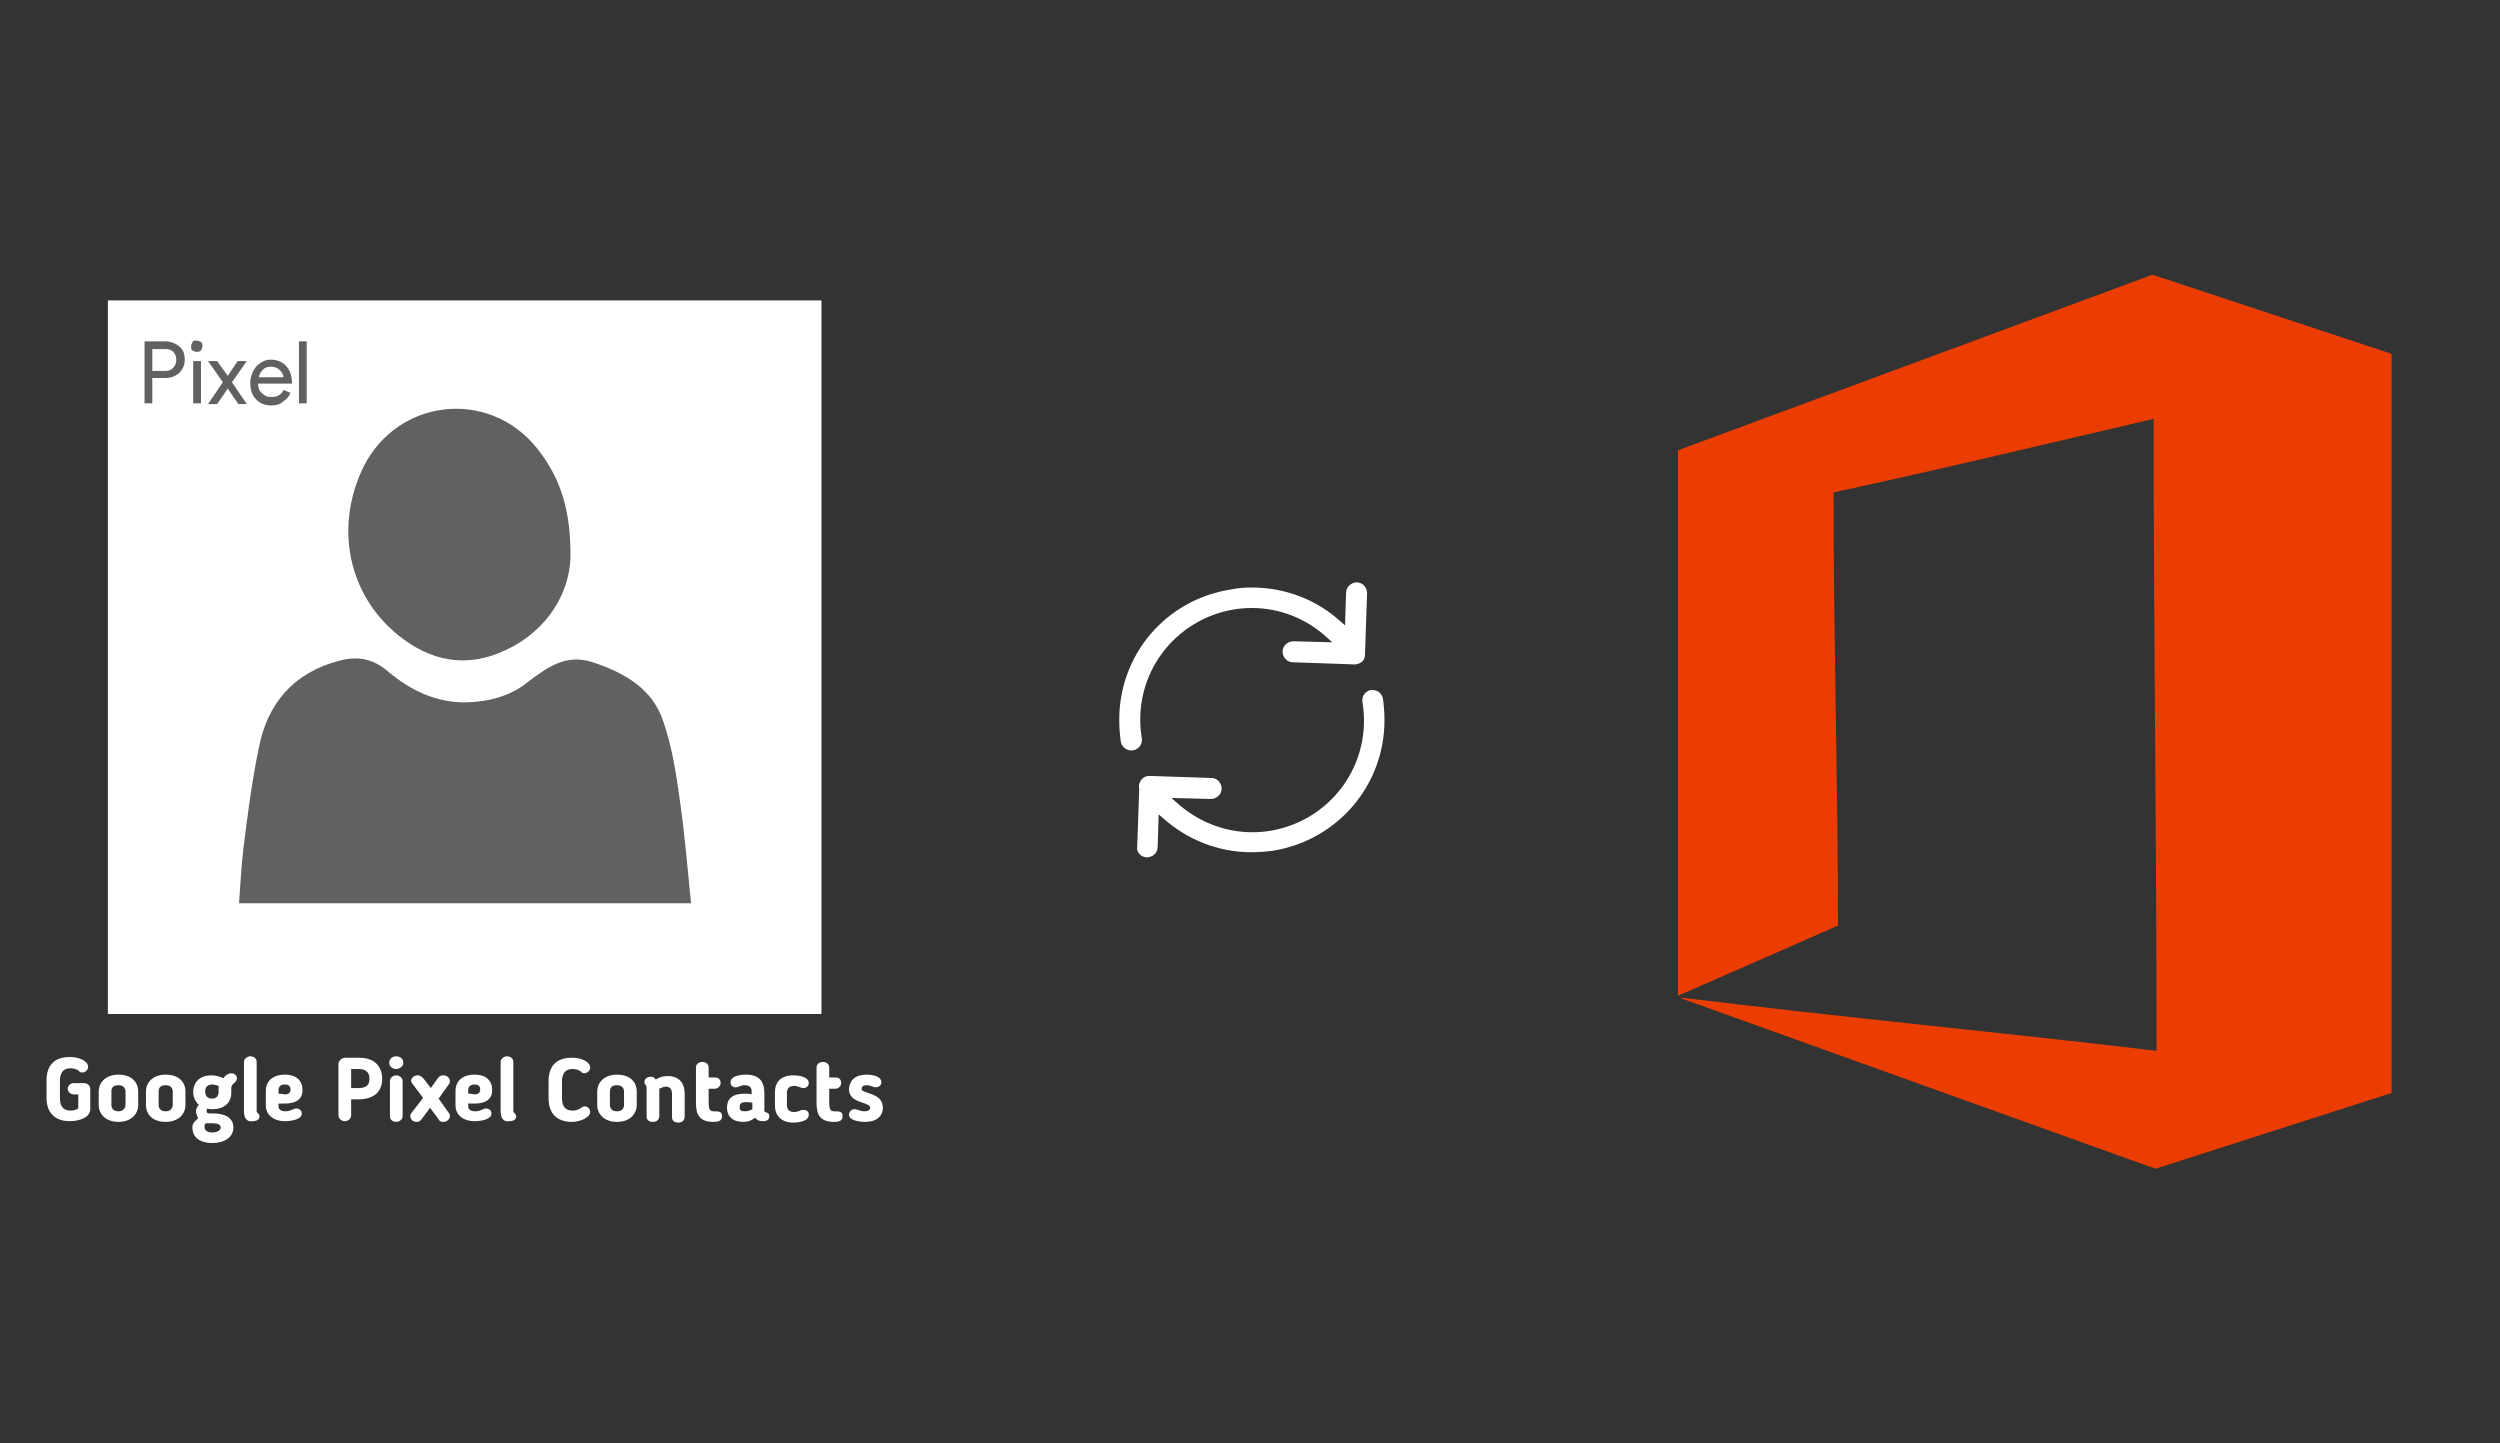 ﻿<?xml version="1.0" encoding="utf-8"?>
<!DOCTYPE svg PUBLIC "-//W3C//DTD SVG 1.1//EN" "http://www.w3.org/Graphics/SVG/1.1/DTD/svg11.dtd">
<svg x="0" y="0" width="672" height="388" xml="http://www.w3.org/XML/1998/namespace" xmlns="http://www.w3.org/2000/svg" xmlns:xlink="http://www.w3.org/1999/xlink" xmlns:xml="http://www.w3.org/XML/1998/namespace" version="1.1">
  <rect width="100%" height="100%" fill="#333333" stroke="none"/>
  <svg x="422" y="66" width="250" height="256" viewBox="0, 0, 249.8, 257.7" xml:space="preserve" id="Layer_1" enable-background="new 0 0 249.8 257.7" xmlns="http://www.w3.org/2000/svg" xmlns:xlink="http://www.w3.org/1999/xlink" xmlns:xml="http://www.w3.org/XML/1998/namespace" version="1.1">
    <path d="M156.7 7.9 L28.3 55.4 L28.3 203 C28.5 202.9 28.8 202.8 29 202.7 C43.2 196.5 57.5 190.2 71.6 184 C71.6 146.2 70.4 106.1 70.4 68.3 C70.4 67.8 70.4 67.4 70.4 66.8 C100.9 60.2 128.6 53.5 157 46.9 C157 103.7 157.8 161 157.8 217.9 C114.9 212.8 72.2 208.8 29.2 203.5 C29.2 203.6 29.2 203.6 29.2 203.7 C29.6 203.8 29.9 204 30.3 204.1 C72.6 219.3 114.9 234.5 157.2 249.7 C157.3 249.7 157.4 249.7 157.5 249.8 L221.4 229.3 L221.4 29.3 L156.7 7.9 z" style="fill:#EB3D01;" />
  </svg>
  <svg x="250" y="107" width="173" height="173" viewBox="0, 0, 68, 125.7" xml:space="preserve" id="Layer_1#1" enable-background="new 0 0 68 125.7" xmlns="http://www.w3.org/2000/svg" xmlns:xlink="http://www.w3.org/1999/xlink" xmlns:xml="http://www.w3.org/XML/1998/namespace" version="1.1">
    <style type="text/css">
	.st0{fill:#4885ED;}
	.st1{fill:#E5E5E5;}
	.st2{fill:#FFFFFF;}
	.st3{fill:#594165;}
	.st4{fill:#FBBB00;}
	.st5{fill:#518EF8;}
	.st6{fill:#28B446;}
	.st7{fill:#F14336;}
	.st8{fill:#FFA000;}
	.st9{fill:#FFCA28;}
	.st10{fill:#F7F7F7;}
	.st11{fill-rule:evenodd;clip-rule:evenodd;}
	.st12{fill-rule:evenodd;clip-rule:evenodd;fill:#3FBDCF;}
	.st13{fill-rule:evenodd;clip-rule:evenodd;fill:#FFFFFF;}
	.st14{opacity:0.9;fill:#FFFFFF;}
	.st15{fill:#F7F7F7;stroke:#594165;stroke-width:4;stroke-miterlimit:10;}
	.st16{fill:#E0412F;}
	.st17{fill-rule:evenodd;clip-rule:evenodd;fill:#606161;}
	.st18{fill:none;stroke:#58ABF4;stroke-width:0.25;stroke-miterlimit:10;}
	.st19{fill:#036EB1;}
	.st20{fill:#A4C639;}
	.st21{fill:none;stroke:#E0412F;stroke-miterlimit:10;}
	.st22{fill:#046DB2;}
	.st23{fill-rule:evenodd;clip-rule:evenodd;fill:#528FF5;}
	.st24{fill-rule:evenodd;clip-rule:evenodd;fill:#417BE6;}
	.st25{fill-rule:evenodd;clip-rule:evenodd;fill:#4881E8;}
	.st26{fill-rule:evenodd;clip-rule:evenodd;fill:#FBC013;}
	.st27{fill:#DF871E;}
	.st28{fill:#B6B6B6;}
	.st29{fill:#8C5BA4;}
	.st30{fill:#8DC652;}
	.st31{fill:#497FC1;}
	.st32{fill:#919191;}
	.st33{fill-rule:evenodd;clip-rule:evenodd;fill:#8E8E8E;}
	.st34{fill:#8E8E8E;}
	.st35{fill:#EB3D01;}
	.st36{fill:#F57F20;}
	.st37{fill:#ED7E01;}
	.st38{fill-rule:evenodd;clip-rule:evenodd;fill:#046DB2;}
	.st39{fill:#E0E2E2;}
	.st40{fill:#47D86F;}
	.st41{fill:#4FC9F8;}
	.st42{fill:#FF9327;}
	.st43{fill:#C9C8C4;}
	.st44{fill:#9A9A9A;}
	.st45{fill:#F2F2F2;}
	.st46{fill:#D32E2A;}
	.st47{fill:#A3C53A;}
	.st48{fill:#D6D8D7;}
	.st49{fill:#3A5BBC;}
	.st50{fill:url(#SVGID_43_);}
	.st51{fill:url(#SVGID_44_);}
	.st52{fill:url(#SVGID_45_);}
	.st53{fill:url(#SVGID_46_);}
	.st54{fill:#FFE168;}
	.st55{fill:#006699;}
	.st56{fill:#F4AE01;}
	.st57{fill:#DD191F;}
	.st58{fill:#323232;}
	.st59{fill:#CDCCCA;}
	.st60{fill:#5199F0;}
	.st61{fill:#791BCC;}
	.st62{fill:#C71D2E;}
	.st63{fill:#32DAC4;}
	.st64{fill:#3C5A99;}
	.st65{fill:#FCB714;}
	.st66{fill:#F06415;}
	.st67{fill:#BDCF31;}
	.st68{fill:#00A1E0;}
	.st69{fill:#00A1E3;}
	.st70{fill:#7AAD3E;}
	.st71{fill:#A50034;}
	.st72{fill:#6B6B6B;}
	.st73{fill:#005DAA;}
	.st74{fill:#EB0028;}
	.st75{fill:#888B8D;}
	.st76{fill:#0C4DA2;}
	.st77{fill:#00BFFF;}
	.st78{fill-rule:evenodd;clip-rule:evenodd;fill:#E81123;}
	.st79{fill:#FF6700;}
	.st80{fill:#00BFFE;}
	.st81{fill:#C4C4C4;}
	.st82{fill:url(#SVGID_47_);}
	.st83{fill:url(#SVGID_48_);}
	.st84{fill:url(#SVGID_49_);}
	.st85{fill:url(#SVGID_50_);}
	.st86{fill:#E5E5E5;stroke:#8E8E8E;stroke-width:2;stroke-miterlimit:10;}
	.st87{fill-rule:evenodd;clip-rule:evenodd;fill:#594165;}
	.st88{fill-rule:evenodd;clip-rule:evenodd;fill:#D4D4D4;}
	.st89{fill-rule:evenodd;clip-rule:evenodd;fill:#3669D6;}
	.st90{fill-rule:evenodd;clip-rule:evenodd;fill:#3A81F4;}
	.st91{fill-rule:evenodd;clip-rule:evenodd;fill:#FAFAFA;}
	.st92{fill-rule:evenodd;clip-rule:evenodd;fill:#E0E0E0;}
	.st93{fill:url(#SVGID_59_);}
	.st94{opacity:0.2;fill:#56C7DA;enable-background:new    ;}
	.st95{fill:url(#SVGID_60_);}
	.st96{fill:url(#SVGID_61_);}
	.st97{fill:url(#SVGID_62_);}
	.st98{fill:url(#SVGID_63_);}
	.st99{fill:url(#SVGID_64_);}
	.st100{fill:#FCFCFC;enable-background:new    ;}
	.st101{enable-background:new    ;}
	.st102{fill:#5A5A5A;}
	.st103{fill:#D8D8D8;enable-background:new    ;}
	.st104{fill:#E9574E;}
	.st105{fill:none;stroke:#D8D8D8;stroke-width:0.75;stroke-miterlimit:10;enable-background:new    ;}
	.st106{fill:#E9574E;stroke:#E9574E;stroke-width:0.75;stroke-miterlimit:10;enable-background:new    ;}
	.st107{fill:#E0E0E0;}
	.st108{fill:#537ABD;}
	.st109{fill:#2EB672;}
	.st110{fill:#FED14B;}
	.st111{fill:#28CD7E;}
	.st112{fill:#CECECE;}
	.st113{fill-rule:evenodd;clip-rule:evenodd;fill:#FF9D17;}
	.st114{fill:#FFFFFF;stroke:#FFFFFF;stroke-miterlimit:10;}
	.st115{fill:#249FBD;}
	.st116{fill:#D62C5D;}
	.st117{fill:#FFB62B;}
	.st118{fill:#2F63AD;}
	.st119{fill:#4C368B;}
	.st120{fill:none;stroke:#4885ED;stroke-width:7.8;stroke-miterlimit:10;}
	.st121{fill:none;stroke:#FFFFFF;stroke-width:7.8;stroke-miterlimit:10;}
	.st122{fill:#594165;stroke:#FFFFFF;stroke-width:0.5;stroke-miterlimit:10;}
	.st123{fill-rule:evenodd;clip-rule:evenodd;fill:#2F63AD;}
	.st124{fill:none;stroke:#594165;stroke-width:4;stroke-linecap:round;stroke-miterlimit:10;}
	.st125{fill:none;stroke:#594165;stroke-width:4;stroke-linecap:round;stroke-miterlimit:10;stroke-dasharray:4.843,11.624;}
	.st126{fill:none;stroke:#594165;stroke-width:4;stroke-linecap:round;stroke-miterlimit:10;stroke-dasharray:4.825,11.58;}
	.st127{fill:#D8D8D8;}
	.st128{fill:#EDEDED;}
	.st129{fill:url(#SVGID_65_);}
	.st130{fill:url(#SVGID_66_);}
	.st131{fill:url(#SVGID_67_);}
	.st132{fill:url(#SVGID_68_);}
	.st133{fill:url(#SVGID_69_);}
	.st134{fill:url(#SVGID_70_);}
	.st135{fill:url(#SVGID_71_);}
	.st136{fill:url(#SVGID_72_);}
	.st137{fill:url(#SVGID_73_);}
	.st138{fill:url(#SVGID_74_);}
	.st139{fill:url(#SVGID_75_);}
	.st140{fill:url(#SVGID_76_);}
	.st141{fill:#F6961C;}
	.st142{fill-rule:evenodd;clip-rule:evenodd;fill:#4885ED;}
	.st143{opacity:0.5;}
	.st144{fill-rule:evenodd;clip-rule:evenodd;fill:#FFB62B;}
	.st145{fill:url(#SVGID_77_);}
	.st146{fill:url(#SVGID_78_);}
	.st147{fill:url(#SVGID_79_);}
	.st148{fill:url(#SVGID_80_);}
	.st149{fill:url(#SVGID_81_);}
	.st150{fill:url(#SVGID_82_);}
	.st151{fill:url(#SVGID_83_);}
	.st152{fill:url(#SVGID_84_);}
	.st153{fill:url(#SVGID_85_);}
	.st154{fill:url(#SVGID_86_);}
	.st155{fill:url(#SVGID_87_);}
	.st156{fill:url(#SVGID_88_);}
</style>
    <g>
      <path d="M56.1 50 L56.1 50 L56.5 38.1 C56.5 37.6 56.3 37 55.9 36.6 C55.5 36.2 55 36 54.5 36 C53.4 36 52.4 36.9 52.4 38 L52.2 44.4 L51.4 43.7 C46.6 39.3 40.4 37 34 37 C34 37 34 37 34 37 C32.6 37 31.2 37.1 29.8 37.4 C17.2 39.4 8.1 50.1 8.1 62.8 C8.1 64.2 8.2 65.6 8.4 67.1 C8.6 68.2 9.7 69 10.8 68.8 C11.9 68.6 12.7 67.6 12.5 66.4 C12.3 65.2 12.2 64 12.2 62.8 C12.2 52.1 19.9 43.1 30.4 41.3 C31.6 41.1 32.8 41 34 41 C34 41 34 41 34 41 C39.5 41 44.7 43.1 48.7 46.8 L49.7 47.7 L42.1 47.5 C41 47.5 40 48.4 40 49.5 C40 50 40.2 50.6 40.6 51 C41 51.4 41.5 51.6 42 51.6 L53.5 52 C54.1 52.1 54.7 52 55.2 51.7 C55.8 51.4 56.1 50.8 56.1 50 z" class="st2" style="fill:white;" />
      <path d="M12.1 89.1 C12.5 89.5 13 89.7 13.5 89.7 C14 89.7 14.6 89.5 15 89.1 C15.4 88.7 15.6 88.2 15.6 87.7 L15.8 81.3 L16.6 82 C21.4 86.3 27.5 88.7 33.9 88.7 C35.3 88.7 36.7 88.6 38.2 88.4 C50.8 86.3 59.9 75.6 59.9 62.9 C59.9 61.5 59.8 60.1 59.6 58.7 C59.5 58.2 59.2 57.7 58.8 57.4 C58.4 57.1 57.8 57 57.3 57 C56.2 57.2 55.4 58.2 55.6 59.4 C55.8 60.6 55.9 61.8 55.9 63 C55.9 73.7 48.2 82.7 37.7 84.5 C36.5 84.7 35.3 84.8 34.1 84.8 C34.1 84.8 34.1 84.8 34.1 84.8 C28.6 84.8 23.4 82.7 19.3 79 L18.3 78.1 L26 78.3 C27.1 78.3 28.1 77.4 28.1 76.3 C28.1 75.8 27.9 75.2 27.5 74.8 C27.1 74.4 26.6 74.2 26.1 74.2 L14.1 73.8 L14.1 73.8 C14.1 73.8 14.1 73.8 14.1 73.8 C13.6 73.8 13.2 73.9 12.9 74.1 C12.2 74.6 11.8 75.4 12 76.3 L12 76.4 L11.6 87.8 C11.5 88.1 11.7 88.7 12.1 89.1 z" class="st2" style="fill:white;" />
    </g>
  </svg>
  <svg x="0" y="66" width="250" height="256" viewBox="0, 0, 131.9, 125.7" xml:space="preserve" id="Layer_1#2" enable-background="new 0 0 131.9 125.7" xmlns="http://www.w3.org/2000/svg" xmlns:xlink="http://www.w3.org/1999/xlink" xmlns:xml="http://www.w3.org/XML/1998/namespace" version="1.1">
    <g>
      <g>
        <rect x="24.8" y="10.8" width="84.2" height="89.9" style="fill:#606161;" />
        <path d="M15.3 3.1 C15.3 36.8 15.3 70.6 15.3 104.3 C49 104.3 82.8 104.3 116.5 104.3 C116.5 70.6 116.5 36.8 116.5 3.1 C82.8 3.1 49.1 3.1 15.3 3.1 z M51.6 26.6 C56.5 17 69.3 15.6 76.1 24 C79.3 28 81 32.5 80.9 39.7 C80.7 44.4 77.9 49.8 71.7 52.7 C66.2 55.3 61.1 54.3 56.5 50.6 C49.3 44.8 47.4 35.1 51.6 26.6 z M33.9 88.6 C34.1 86 34.2 83.5 34.5 81 C35.1 76.2 35.7 71.4 36.7 66.6 C37.9 60.3 41.6 55.9 48.1 54.2 C50.7 53.5 52.9 53.9 55 55.7 C58.2 58.4 61.9 60.2 66.2 60.1 C69.4 60 72.5 59.2 75 57.1 C77.7 55.1 80.3 53.2 84 54.4 C88.6 55.9 92.6 58.2 94.1 62.9 C95.3 66.4 95.9 70.2 96.4 73.9 C97.1 78.7 97.5 83.5 98 88.6 C76.4 88.6 55.3 88.6 33.9 88.6 z" style="fill:white;" />
        <g>
          <g>
            <path d="M8.5 116.2 C8.5 117.3 8.9 118 10 118 C10.4 118 10.8 117.9 11.1 117.7 L11.1 115.7 L10.4 115.7 C10 115.7 9.6 115.3 9.6 114.9 C9.6 114.5 10 114.1 10.4 114.1 L11.8 114.1 C12.4 114.1 12.8 114.4 12.8 115 L12.8 117.8 C12.8 119 11.2 119.5 9.9 119.5 C7.7 119.5 6.6 118.2 6.6 116.2 L6.6 113.7 C6.6 111.7 7.6 110.4 9.9 110.4 C11.3 110.4 12.5 111 12.5 111.8 C12.5 112.2 12.1 112.6 11.7 112.6 C11.4 112.6 11.3 112.5 11.2 112.4 L11.1 112.3 C10.8 112.1 10.4 112 10 112 C8.9 112 8.5 112.7 8.5 113.8 C8.5 113.8 8.5 116.2 8.5 116.2 z" style="fill:white;" />
            <path d="M14 117.2 L14 115.3 C14 114 15 112.9 16.8 112.9 C18.6 112.9 19.6 113.9 19.6 115.3 L19.6 117.2 C19.6 118.5 18.6 119.6 16.8 119.6 C15 119.6 14 118.5 14 117.2 z M17.8 117.2 L17.8 115.3 C17.8 114.8 17.5 114.4 16.8 114.4 C16.1 114.4 15.8 114.7 15.8 115.3 L15.8 117.2 C15.8 117.7 16.1 118.1 16.8 118.1 C17.4 118.1 17.8 117.7 17.8 117.2 z" style="fill:white;" />
            <path d="M20.7 117.2 L20.7 115.3 C20.7 114 21.7 112.9 23.5 112.9 C25.3 112.9 26.3 113.9 26.3 115.3 L26.3 117.2 C26.3 118.5 25.3 119.6 23.5 119.6 C21.6 119.6 20.7 118.5 20.7 117.2 z M24.5 117.2 L24.5 115.3 C24.5 114.8 24.2 114.4 23.5 114.4 C22.8 114.4 22.5 114.7 22.5 115.3 L22.5 117.2 C22.5 117.7 22.8 118.1 23.5 118.1 C24.1 118.1 24.5 117.7 24.5 117.2 z" style="fill:white;" />
            <path d="M28.1 119.1 C27.9 118.7 27.8 118.3 27.8 118.1 C27.8 117.8 27.9 117.5 28.2 117.2 C27.7 116.7 27.4 116.1 27.4 115.4 C27.4 114 28.3 113 30 113 C30.7 113 31.2 113.2 31.7 113.4 C32 112.9 32.5 112.7 32.8 112.7 C33.2 112.7 33.6 113 33.6 113.4 C33.6 113.6 33.5 113.8 33.4 113.9 C33 114.3 32.8 114.4 32.8 114.8 L32.8 115.5 C32.8 116.8 31.9 117.8 30.1 117.8 C29.9 117.8 29.6 117.8 29.4 117.7 C29.3 117.9 29.3 117.9 29.3 118 C29.3 118.4 29.5 118.4 29.7 118.4 L30.2 118.4 C31.9 118.4 33.1 119 33.1 120.4 C33.1 121.8 31.8 122.6 30.1 122.6 C28.4 122.6 27.3 121.8 27.3 120.5 C27.2 120 27.5 119.6 28.1 119.1 z M29.2 119.8 C29 120 29 120.1 29 120.3 C29 120.8 29.4 121.1 30.1 121.1 C30.8 121.1 31.3 120.8 31.3 120.4 C31.3 120 30.9 119.8 30.2 119.8 L29.2 119.8 z M30.1 114.3 C29.4 114.3 29.1 114.7 29.1 115.3 C29.1 115.9 29.4 116.3 30.1 116.3 C30.7 116.3 31 115.9 31 115.4 L31 114.5 C30.7 114.4 30.4 114.3 30.1 114.3 z" style="fill:white;" />
            <path d="M34.6 118.1 L34.6 111.1 C34.6 110.7 35 110.3 35.5 110.3 C36 110.3 36.4 110.6 36.4 111.1 L36.4 117.9 C36.4 118.2 36.4 118.2 36.6 118.4 C36.7 118.5 36.8 118.6 36.8 118.8 C36.8 119.3 36.4 119.5 35.8 119.5 C35.3 119.6 34.6 119.4 34.6 118.1 z" style="fill:white;" />
            <path d="M39.5 117 L39.5 117.4 C39.5 117.8 39.8 118.1 40.5 118.1 C40.9 118.1 41.2 118 41.6 117.8 C41.7 117.8 41.8 117.7 42 117.7 C42.6 117.7 42.8 118.1 42.8 118.4 C42.8 119.3 41.2 119.5 40.4 119.5 C38.7 119.5 37.7 118.5 37.7 117.3 L37.7 115.2 C37.7 113.9 38.6 112.9 40.4 112.9 C42.1 112.9 42.9 113.8 42.9 115.1 C42.9 116.3 42.1 117 40.4 117 C40.1 117 39.9 117 39.5 117 z M40.4 114.3 C39.8 114.3 39.5 114.6 39.5 115.1 L39.5 115.6 C39.9 115.6 40.3 115.7 40.4 115.7 C40.9 115.7 41.2 115.5 41.2 115 C41.2 114.5 40.9 114.3 40.4 114.3 z" style="fill:white;" />
            <path d="M49.8 116.4 L49.8 118.7 C49.8 119.1 49.4 119.5 48.9 119.5 C48.4 119.5 48 119.1 48 118.7 L48 111.4 C48 110.9 48.5 110.5 49 110.5 L50.9 110.5 C53.3 110.5 54.2 111.9 54.2 113.5 C54.2 115.4 52.9 116.4 50.9 116.4 L49.8 116.4 z M49.8 114.8 L50.9 114.8 C51.9 114.8 52.4 114.4 52.4 113.5 C52.4 112.8 52.1 112.1 50.9 112.1 L49.8 112.1 L49.8 114.8 z" style="fill:white;" />
            <path d="M56.2 112.1 C55.6 112.1 55.2 111.7 55.2 111.2 C55.2 110.7 55.6 110.3 56.2 110.3 C56.8 110.3 57.2 110.7 57.2 111.2 C57.2 111.7 56.7 112.1 56.2 112.1 z M57.1 118.8 C57.1 119.2 56.7 119.6 56.2 119.6 C55.7 119.6 55.3 119.3 55.3 118.8 L55.3 113.8 C55.3 113.4 55.7 113 56.2 113 C56.7 113 57.1 113.4 57.1 113.8 L57.1 118.8 z" style="fill:white;" />
            <path d="M63.7 118.4 C63.8 118.5 63.8 118.7 63.8 118.8 C63.8 119.2 63.4 119.6 62.9 119.6 C62.5 119.6 62.3 119.5 62.1 119.1 C61.7 118.5 61.4 118.2 61 117.6 C60.6 118.1 60.2 118.7 59.8 119.2 C59.6 119.5 59.4 119.6 59.1 119.6 C58.6 119.6 58.2 119.3 58.2 118.8 C58.2 118.7 58.2 118.5 58.3 118.4 C58.9 117.6 59.4 117 60 116.2 C59.5 115.5 59 114.9 58.5 114.2 C58.4 114.1 58.3 113.9 58.3 113.8 C58.3 113.4 58.7 113 59.2 113 C59.7 113 59.9 113.3 60.1 113.5 L61.1 114.8 L62.1 113.4 C62.3 113.1 62.5 113 62.9 113 C63.3 113 63.8 113.3 63.8 113.8 C63.8 113.9 63.8 114.1 63.7 114.2 L62.2 116.3 L63.7 118.4 z" style="fill:white;" />
            <path d="M66.4 117 L66.4 117.4 C66.4 117.8 66.7 118.1 67.4 118.1 C67.8 118.1 68.1 118 68.5 117.8 C68.6 117.8 68.7 117.7 68.9 117.7 C69.5 117.7 69.7 118.1 69.7 118.4 C69.7 119.3 68.1 119.5 67.3 119.5 C65.6 119.5 64.6 118.5 64.6 117.3 L64.6 115.2 C64.6 113.9 65.5 112.9 67.3 112.9 C69 112.9 69.8 113.8 69.8 115.1 C69.8 116.3 69 117 67.3 117 C67 117 66.7 117 66.4 117 z M67.3 114.3 C66.7 114.3 66.4 114.6 66.4 115.1 L66.4 115.6 C66.8 115.6 67.2 115.7 67.3 115.7 C67.8 115.7 68.1 115.5 68.1 115 C68.1 114.5 67.8 114.3 67.3 114.3 z" style="fill:white;" />
            <path d="M71 118.1 L71 111.1 C71 110.7 71.4 110.3 71.9 110.3 C72.4 110.3 72.8 110.6 72.8 111.1 L72.8 117.9 C72.8 118.2 72.8 118.2 73 118.4 C73.1 118.5 73.2 118.6 73.2 118.8 C73.2 119.3 72.8 119.5 72.2 119.5 C71.7 119.6 71 119.4 71 118.1 z" style="fill:white;" />
            <path d="M79.7 116.2 C79.7 117.3 80.1 118 81.2 118 C81.6 118 81.9 117.9 82.3 117.7 L82.4 117.6 C82.6 117.5 82.7 117.4 82.9 117.4 C83.4 117.4 83.7 117.8 83.7 118.2 C83.7 118.9 82.4 119.6 81.1 119.6 C78.9 119.6 77.8 118.3 77.8 116.3 L77.8 113.8 C77.8 111.8 78.8 110.5 81.1 110.5 C82.5 110.5 83.7 111.1 83.7 111.9 C83.7 112.3 83.3 112.7 82.9 112.7 C82.6 112.7 82.5 112.6 82.4 112.5 L82.3 112.4 C82 112.2 81.6 112.1 81.2 112.1 C80.1 112.1 79.7 112.8 79.7 113.9 L79.7 116.2 z" style="fill:white;" />
            <path d="M84.7 117.2 L84.7 115.3 C84.7 114 85.7 112.9 87.5 112.9 C89.3 112.9 90.3 113.9 90.3 115.3 L90.3 117.2 C90.3 118.5 89.3 119.6 87.5 119.6 C85.7 119.6 84.7 118.5 84.7 117.2 z M88.5 117.2 L88.5 115.3 C88.5 114.8 88.2 114.4 87.5 114.4 C86.8 114.4 86.5 114.7 86.5 115.3 L86.5 117.2 C86.5 117.7 86.8 118.1 87.5 118.1 C88.2 118.1 88.5 117.7 88.5 117.2 z" style="fill:white;" />
            <path d="M93.5 118.8 C93.5 119.2 93.2 119.6 92.6 119.6 C92 119.6 91.7 119.3 91.7 118.8 L91.7 114.9 C91.7 114.5 91.6 114.4 91.6 114.4 C91.4 114.2 91.4 114.1 91.4 113.9 C91.4 113.5 91.8 113.2 92.3 113.2 C92.6 113.2 92.8 113.3 93 113.6 C93.6 113.2 94.2 113.1 94.7 113.1 C96.3 113.1 97.1 114.1 97.1 115.6 L97.1 118.9 C97.1 119.3 96.8 119.7 96.2 119.7 C95.6 119.7 95.3 119.4 95.3 118.9 L95.3 115.6 C95.3 115 95 114.6 94.5 114.6 C94.2 114.6 93.9 114.7 93.5 114.9 C93.5 115 93.5 115.1 93.5 115.1 C93.5 115.1 93.5 118.8 93.5 118.8 z" style="fill:white;" />
            <path d="M98.7 111.9 C98.7 111.5 99 111.1 99.6 111.1 C100.2 111.1 100.5 111.5 100.5 111.9 L100.5 113.3 L101.4 113.3 C101.9 113.3 102.2 113.6 102.2 114.1 C102.2 114.5 101.8 114.9 101.4 114.9 L100.5 114.9 L100.5 116.8 C100.5 117.7 100.6 118.1 101.2 118.1 C101.3 118.1 101.4 118.1 101.4 118.1 C102.2 118.1 102.4 118.3 102.4 118.8 C102.4 119.5 101.8 119.6 101.2 119.6 C99.2 119.6 98.7 118.6 98.7 116.9 L98.7 111.9 z" style="fill:white;" />
            <path d="M108.4 117.9 C108.4 118.3 108.6 118.2 108.8 118.3 C109 118.4 109.1 118.5 109.1 118.8 C109.1 119.2 108.9 119.5 108.2 119.5 C107.7 119.5 107.4 119.4 107.1 119 C106.6 119.4 106.1 119.6 105.4 119.6 C103.9 119.6 103.1 118.8 103.1 117.6 L103.1 117.6 C103.1 116.3 103.9 115.6 105.6 115.6 C105.9 115.6 106.3 115.6 106.6 115.7 L106.6 115.3 C106.6 114.7 106.3 114.4 105.6 114.4 C105.2 114.4 105 114.5 104.8 114.6 C104.7 114.6 104.6 114.7 104.3 114.7 C103.8 114.7 103.6 114.3 103.6 114 C103.6 113.2 104.7 112.9 105.8 112.9 C107.6 112.9 108.4 113.8 108.4 115.5 L108.4 117.9 z M104.9 117.5 L104.9 117.5 C104.9 118 105.1 118.1 105.7 118.1 C106 118.1 106.4 118 106.7 117.8 L106.7 116.9 C106.4 116.8 106 116.8 105.8 116.8 C105 116.8 104.9 117.1 104.9 117.5 z" style="fill:white;" />
            <path d="M109.9 115.4 C109.9 114 110.7 113 112.5 113 C113.3 113 114.7 113.2 114.7 114.1 C114.7 114.4 114.5 114.8 113.9 114.8 C113.8 114.8 113.7 114.8 113.5 114.7 C113.2 114.6 113 114.5 112.6 114.5 C111.9 114.5 111.6 114.9 111.6 115.5 L111.6 117.2 C111.6 117.8 111.9 118.2 112.6 118.2 C113 118.2 113.2 118.1 113.5 118 C113.6 117.9 113.7 117.9 113.9 117.9 C114.6 117.9 114.7 118.3 114.7 118.6 C114.7 119.5 113.3 119.7 112.5 119.7 C110.7 119.7 109.9 118.6 109.9 117.3 L109.9 115.4 z" style="fill:white;" />
            <path d="M115.8 111.9 C115.8 111.5 116.1 111.1 116.7 111.1 C117.3 111.1 117.6 111.5 117.6 111.9 L117.6 113.3 L118.5 113.3 C119 113.3 119.3 113.6 119.3 114.1 C119.3 114.5 118.9 114.9 118.5 114.9 L117.6 114.9 L117.6 116.8 C117.6 117.7 117.7 118.1 118.3 118.1 C118.4 118.1 118.5 118.1 118.5 118.1 C119.3 118.1 119.5 118.3 119.5 118.8 C119.5 119.5 118.9 119.6 118.3 119.6 C116.3 119.6 115.8 118.6 115.8 116.9 L115.8 111.9 z" style="fill:white;" />
            <path d="M122.9 112.9 C123.7 112.9 125 113.1 125 114 C125 114.5 124.5 114.7 124.2 114.7 C123.8 114.7 123.5 114.4 122.9 114.4 C122.4 114.4 122.2 114.6 122.2 114.9 C122.2 115.1 122.3 115.2 122.6 115.3 C123.5 115.7 125.2 115.9 125.2 117.6 C125.2 118.8 124.3 119.6 122.7 119.6 C121.9 119.6 120.4 119.4 120.4 118.6 C120.4 118.2 120.7 117.8 121.2 117.8 C121.6 117.8 122 118.1 122.6 118.1 C123.1 118.1 123.4 117.9 123.4 117.6 C123.4 117.4 123.3 117.3 123.1 117.2 C122.3 116.7 120.4 116.7 120.4 114.9 C120.5 113.7 121.3 112.9 122.9 112.9 z" style="fill:white;" />
          </g>
        </g>
      </g>
      <g>
        <path d="M21.6 17.7 L20.5 17.7 L20.5 8.9 L23.5 8.9 C24.2 8.9 24.9 9.2 25.4 9.6 C26 10.1 26.2 10.7 26.2 11.5 C26.2 12.3 25.9 12.9 25.4 13.4 C24.8 13.9 24.2 14.1 23.5 14.1 L21.6 14.1 L21.6 17.7 L21.6 17.7 z M21.6 13.1 L23.5 13.1 C24 13.1 24.4 12.9 24.6 12.6 C24.9 12.3 25 11.9 25 11.5 C25 11.1 24.9 10.8 24.6 10.4 C24.4 10.2 24 10 23.5 10 L21.6 10 L21.6 13.1 z M28.5 10.2 C28.4 10.3 28.2 10.4 27.9 10.4 C27.7 10.4 27.5 10.3 27.3 10.2 C27.1 10.1 27.1 9.9 27.1 9.6 C27.1 9.4 27.2 9.2 27.3 9 C27.4 8.8 27.6 8.8 27.9 8.8 C28.1 8.8 28.3 8.9 28.5 9 C28.7 9.1 28.7 9.3 28.7 9.6 C28.7 9.9 28.6 10 28.5 10.2 z M28.5 17.7 L27.4 17.7 L27.4 11.7 L28.5 11.7 L28.5 17.7 z M32.9 14.7 L35 11.7 L33.7 11.7 L32.3 13.8 L30.8 11.7 L29.5 11.7 L31.6 14.7 L29.5 17.8 L30.8 17.8 L32.3 15.6 L33.8 17.8 L35 17.8 L32.9 14.7 z M38.5 18 C37.6 18 36.8 17.7 36.3 17.1 C35.7 16.5 35.5 15.7 35.5 14.8 C35.5 13.9 35.8 13.2 36.3 12.5 C36.9 11.9 37.6 11.5 38.4 11.5 C39.3 11.5 40 11.8 40.6 12.4 C41.1 13 41.4 13.8 41.4 14.7 L41.4 14.9 L36.6 14.9 C36.6 15.5 36.8 16 37.2 16.3 C37.6 16.7 38 16.8 38.5 16.8 C39.3 16.8 39.9 16.5 40.2 15.8 L41.2 16.2 C41 16.7 40.7 17.1 40.2 17.4 C39.8 17.8 39.2 18 38.5 18 z M40.2 14 C40.2 13.7 40 13.3 39.7 13 C39.4 12.7 39 12.5 38.4 12.5 C38 12.5 37.6 12.6 37.3 12.9 C37 13.2 36.8 13.5 36.7 14 L40.2 14 z M43.5 8.9 L42.4 8.9 L42.4 17.7 L43.5 17.7 L43.5 8.9 z" id="layer1_1_" style="fill:#606161;" />
      </g>
    </g>
  </svg>
</svg>